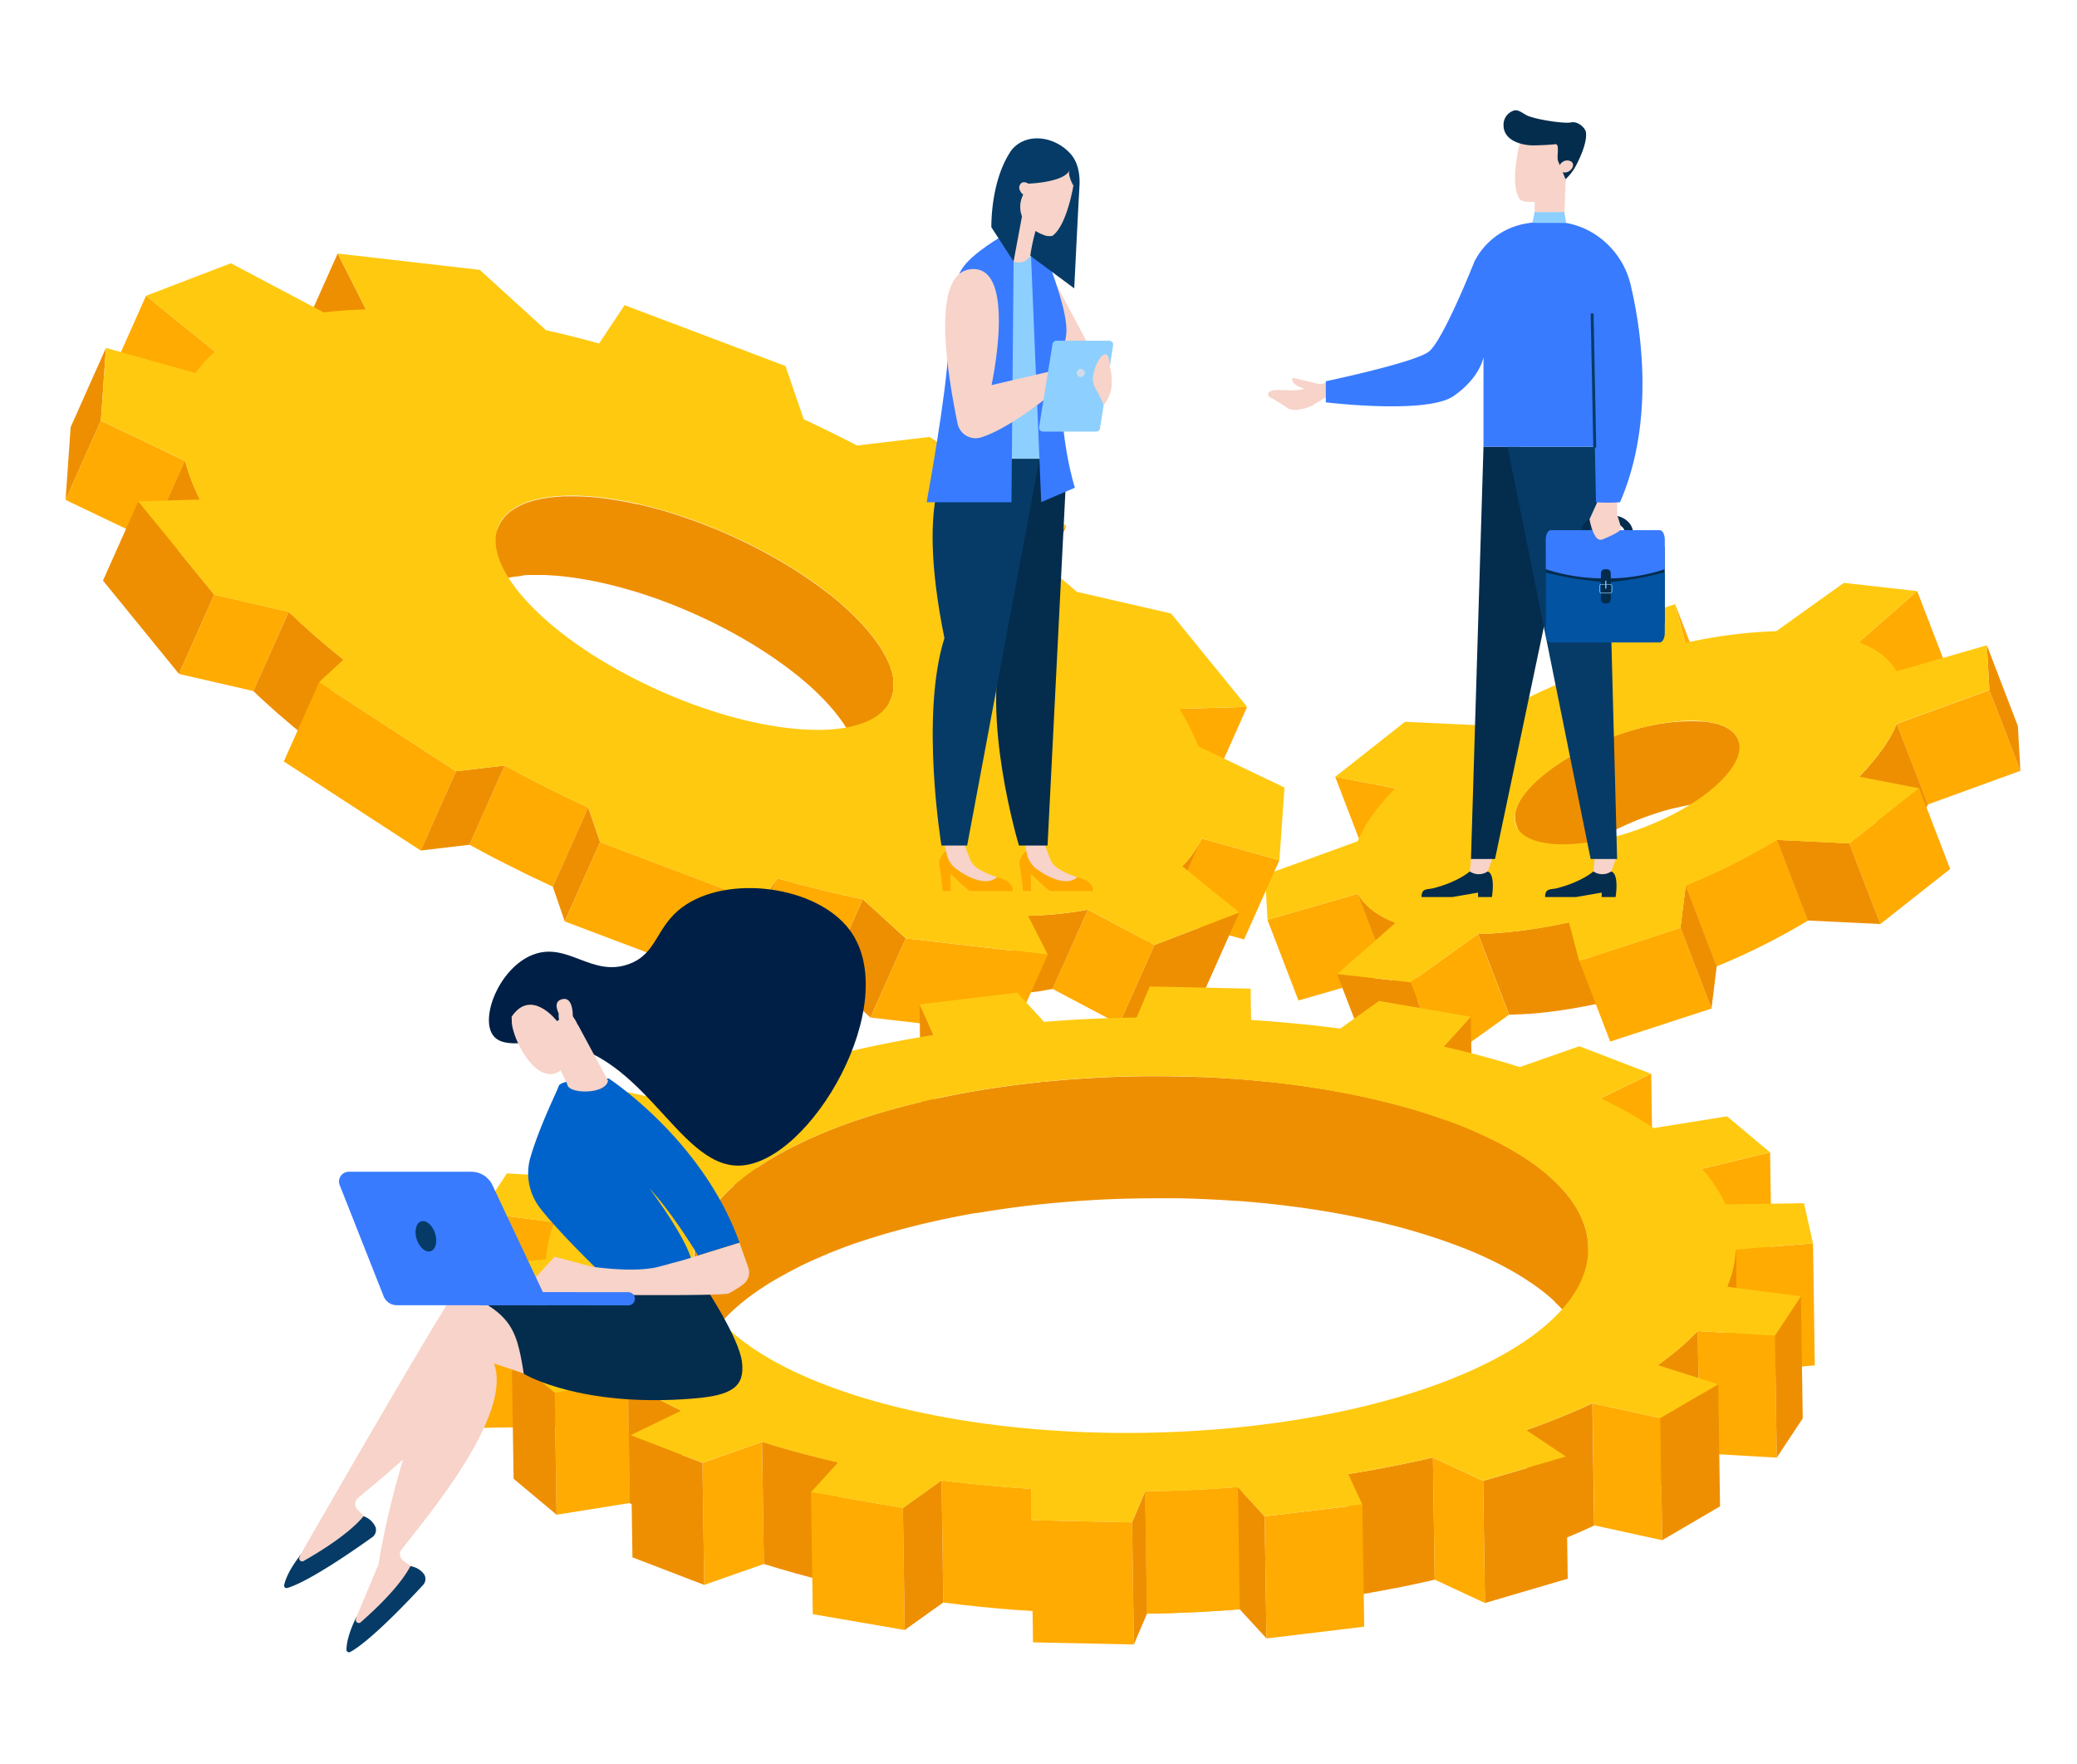 <svg id="Capa_1" data-name="Capa 1" xmlns="http://www.w3.org/2000/svg" xmlns:xlink="http://www.w3.org/1999/xlink" viewBox="0 0 697 592"><defs><style>.cls-1{fill:#ee8f01;}.cls-2{fill:#ffab01;}.cls-3{isolation:isolate;}.cls-4{clip-path:url(#clip-path);}.cls-5{clip-path:url(#clip-path-2);}.cls-6{fill:#ffc910;}.cls-7{clip-path:url(#clip-path-3);}.cls-8{clip-path:url(#clip-path-4);}.cls-9{fill:#c3cbd0;}.cls-10{clip-path:url(#clip-path-5);}.cls-11{clip-path:url(#clip-path-6);}.cls-12{clip-path:url(#clip-path-7);}.cls-13{clip-path:url(#clip-path-8);}.cls-14{fill:#f7d3c9;}.cls-15{fill:#053b66;}.cls-16{fill:#042c4d;}.cls-17{fill:#001f46;}.cls-18{fill:#0063cb;}.cls-19{fill:#387bff;}.cls-20{fill:#8dcfff;}.cls-21{fill:#ffa900;}.cls-22{fill:#d1dbea;}.cls-23{fill:#0253a2;}</style><clipPath id="clip-path"><path class="cls-1" d="M468.29,309.66l10.42,27.09c-5.95-2.27-10.3-5.55-12.69-9.78L455.61,299.9C458,304.12,462.35,307.4,468.29,309.66Z"/></clipPath><clipPath id="clip-path-2"><path class="cls-2" d="M596.26,281.8l10.4,27.07A222.23,222.23,0,0,1,576.1,324.2l-10.41-27.07A224.07,224.07,0,0,0,596.26,281.8Z"/></clipPath><clipPath id="clip-path-3"><path class="cls-1" d="M403.26,281.35l-11.85,26.59a31.38,31.38,0,0,1-6.5,9.32l11.85-26.59A31.38,31.38,0,0,0,403.26,281.35Z"/></clipPath><clipPath id="clip-path-4"><path class="cls-1" d="M67.07,167.62,55.22,194.21a67.64,67.64,0,0,1-5-13l11.85-26.59A66.75,66.75,0,0,0,67.07,167.62Z"/></clipPath><clipPath id="clip-path-5"><path class="cls-1" d="M582.49,419.29l.6,41a35.73,35.73,0,0,1-2.85,12.44l-.6-41A35.79,35.79,0,0,0,582.49,419.29Z"/></clipPath><clipPath id="clip-path-6"><path class="cls-1" d="M194.57,449.7l.61,41a50.45,50.45,0,0,1-7.93-11.95l-.61-41A49.86,49.86,0,0,0,194.57,449.7Z"/></clipPath><clipPath id="clip-path-7"><path class="cls-1" d="M228.59,473.35l.61,41a143.41,143.41,0,0,1-17.8-10l-.62-41A144.32,144.32,0,0,0,228.59,473.35Z"/></clipPath><clipPath id="clip-path-8"><path class="cls-2" d="M416.84,498.87l.61,41q-8,.66-16.12,1.07c-5.51.27-11,.42-16.41.51l-.6-41q8.13-.12,16.4-.49C406.16,499.67,411.52,499.3,416.84,498.87Z"/></clipPath></defs><g class="cls-3"><polygon class="cls-2" points="562.16 202.74 572.56 229.81 575.92 242.76 565.52 215.68 562.16 202.74"/><polygon class="cls-2" points="468.19 264.52 478.6 291.61 458.47 287.74 448.06 260.65 468.19 264.52"/><polygon class="cls-2" points="643.37 198.34 653.78 225.41 634.22 242.54 623.81 215.47 643.37 198.34"/><path class="cls-1" d="M586,269.79a16.8,16.8,0,0,1,2.73.9l0,0c.41.17.79.36,1.16.55h0a10.14,10.14,0,0,1,1,.63l.11.08a8.7,8.7,0,0,1,.74.59l.16.14a7.77,7.77,0,0,1,.69.72l.09.13a6.08,6.08,0,0,1,.47.66l.14.23c.15.28.29.56.41.85L583.3,248.23a7.42,7.42,0,0,0-.41-.85c0-.09-.1-.16-.15-.24a5.58,5.58,0,0,0-.44-.64l-.12-.16a8.74,8.74,0,0,0-.67-.7l-.21-.18a7.79,7.79,0,0,0-.63-.51l-.22-.16c-.29-.2-.59-.39-.91-.57l-.23-.12c-.27-.14-.55-.28-.84-.4l-.32-.14a11.53,11.53,0,0,0-1.13-.43l-.25-.08-1-.28-.24-.07-.23,0c-.5-.12-1-.23-1.55-.32l-.4-.07-1.53-.2-.28,0-.46,0-1.12-.08-.49,0c-1.1,0-2.25-.06-3.44,0h-.28l-1.44.07-.27,0-.26,0-1.39.12-.35,0-1.86.22h-.15l-1.83.27-.28,0c-1.41.24-2.86.51-4.34.84l-.16,0q-2.58.58-5.27,1.36l-.07,0c-1,.29-2,.59-3,.92s-2.14.72-3.2,1.11l-.11,0c-1.84.67-3.65,1.39-5.4,2.15l-.11,0a86.06,86.06,0,0,0-14.51,8,3.62,3.62,0,0,1-.32.22q-1.05.75-2,1.5l-.18.13-.53.42c-.43.33-.84.67-1.24,1s-.49.41-.73.62l-.56.49-.22.2-.3.28-.77.73-.38.38c-.34.34-.67.68-1,1l-.07.07,0,0c-.35.38-.69.76-1,1.14a2.65,2.65,0,0,0-.21.26c-.22.26-.43.53-.63.79l-.1.13c-.13.17-.24.34-.36.5l-.27.38q-.25.38-.48.75l-.16.27c-.09.15-.19.29-.27.44s-.1.21-.16.31l-.15.31a10.5,10.5,0,0,0-.56,1.24c-.06.15-.13.31-.19.47s0,.07,0,.11a10.3,10.3,0,0,0-.42,1.63c0,.06,0,.11,0,.17a5.94,5.94,0,0,0-.08.71s0,.08,0,.12,0,.1,0,.14c0,.24,0,.47,0,.7a6.94,6.94,0,0,0,.44,2.06L519.18,304a6.45,6.45,0,0,1-.43-2.05,5.47,5.47,0,0,1,0-.81c0-.07,0-.13,0-.19,0-.22,0-.45.08-.68,0-.05,0-.11,0-.17,0-.25.1-.52.17-.78,0,0,0-.05,0-.07.07-.26.15-.53.25-.8a10.53,10.53,0,0,1,.44-1.13c0-.1.1-.2.15-.3s.24-.5.37-.75.2-.36.31-.54.26-.44.4-.66a3.28,3.28,0,0,0,.2-.31c.21-.31.44-.63.67-.95a1.71,1.71,0,0,0,.11-.14,27,27,0,0,1,1.82-2.19l.48-.52.65-.67.39-.38.91-.86.3-.27,1-.9.25-.21c.44-.37.89-.74,1.36-1.11l.61-.47c.72-.56,1.47-1.1,2.24-1.65l0,0c.73-.5,1.49-1,2.26-1.51l.32-.21c.6-.38,1.21-.75,1.82-1.12l.76-.44c.46-.27.93-.54,1.41-.8l.68-.39,1.91-1,.94-.47,1.33-.65.91-.44,2-.89,1.07-.46,1.33-.56,1-.41c.7-.28,1.41-.55,2.12-.81l1-.37,1.61-.56,1-.34c1-.31,1.88-.6,2.82-.87l.33-.1c.94-.27,1.86-.52,2.78-.76l.18,0,2-.48.52-.12,1.86-.39,1.16-.22.73-.13,1-.17,1.69-.24c.64-.09,1.26-.16,1.88-.22l.36,0,1.57-.13h.19l1.53-.09h.4l1.69,0h.08L580,269h.27c.58,0,1.15.07,1.7.13s1.31.15,1.93.26l.21,0C584.75,269.51,585.37,269.64,586,269.79Z"/><polygon class="cls-2" points="455.61 299.9 466.02 326.97 435.74 335.7 425.33 308.62 455.61 299.9"/><polygon class="cls-2" points="667.59 231.56 678 258.64 646.92 269.94 636.5 242.86 667.59 231.56"/><polygon class="cls-1" points="666.75 216.52 677.16 243.6 678 258.64 667.59 231.56 666.75 216.52"/><path class="cls-1" d="M468.29,309.66l10.42,27.09c-5.95-2.27-10.3-5.55-12.69-9.78L455.61,299.9C458,304.12,462.35,307.4,468.29,309.66Z"/><g class="cls-4"><g class="cls-3"><path class="cls-1" d="M468.29,309.66l10.42,27.09c-5.95-2.27-10.3-5.55-12.69-9.78L455.61,299.9c2.38,4.22,6.74,7.5,12.68,9.76"/></g></g><path class="cls-1" d="M636.5,242.86c-.28.7-.6,1.4-.94,2.1-.13.27-.28.53-.42.8-.24.46-.47.92-.73,1.38l-.13.23c-.36.63-.74,1.26-1.15,1.89l-.15.24c-.43.68-.89,1.35-1.37,2l-.23.31c-.43.6-.88,1.2-1.35,1.81l-.24.32c-.5.63-1,1.26-1.55,1.89l-.6.7c-.34.4-.69.79-1,1.19l-.68.76c-.65.71-1.32,1.41-2,2.11l10.41,27.08c.69-.71,1.35-1.41,2-2.11s1.27-1.41,1.88-2.11l.41-.48c.56-.66,1.1-1.33,1.62-2l.16-.21c.27-.34.52-.68.77-1s.49-.63.72-.95l.11-.16c.5-.69,1-1.38,1.4-2.07l.18-.28c.47-.74.92-1.49,1.34-2.23a38.34,38.34,0,0,0,2-4.14Z"/><polygon class="cls-2" points="495.98 313.4 506.38 340.48 483.76 356.69 473.35 329.61 495.98 313.4"/><polygon class="cls-1" points="473.35 329.61 483.76 356.69 459.1 353.89 448.69 326.82 473.35 329.61"/><path class="cls-1" d="M526.56,309.47c-1.56.34-3.1.65-4.63.95l-.85.15c-1.26.24-2.51.47-3.75.67l-1.8.3-3,.45-1.62.22c-1,.13-2,.24-2.95.35s-2.19.23-3.28.33l-2,.17c-1.05.08-2.09.15-3.11.2h-.06c-1.18.06-2.35.11-3.49.13l10.41,27.08c1.11,0,2.24-.07,3.39-.13l.5,0,1.94-.12.62,0,2.7-.23c.75-.07,1.5-.14,2.27-.23,1.13-.12,2.26-.25,3.41-.4l.52-.07,1.27-.18,3-.45,1.55-.25c1.24-.21,2.48-.43,3.74-.67l.78-.14.29-.06c1.5-.29,3-.6,4.55-.93Z"/><path class="cls-2" d="M596.26,281.8l10.4,27.07A222.23,222.23,0,0,1,576.1,324.2l-10.41-27.07A224.07,224.07,0,0,0,596.26,281.8Z"/><g class="cls-5"><g class="cls-3"><path class="cls-2" d="M596.26,281.8l10.4,27.07A222.23,222.23,0,0,1,576.1,324.2l-10.41-27.07a224.07,224.07,0,0,0,30.57-15.33"/></g></g><polygon class="cls-2" points="644.02 264.49 654.43 291.57 631.01 310.05 620.6 282.96 644.02 264.49"/><polygon class="cls-1" points="620.6 282.96 631.01 310.05 606.66 308.87 596.26 281.8 620.6 282.96"/><polygon class="cls-2" points="563.92 311.33 574.34 338.41 540.35 349.48 529.94 322.4 563.92 311.33"/><polygon class="cls-1" points="565.69 297.13 576.1 324.2 574.34 338.41 563.92 311.33 565.69 297.13"/><path class="cls-6" d="M643.37,198.34l-19.56,17.13c5.94,2.26,10.27,5.56,12.65,9.78l30.29-8.73.84,15-31.09,11.3c-2.34,5.73-6.69,11.74-12.6,17.77L644,264.49,620.6,283l-24.34-1.16a224.07,224.07,0,0,1-30.57,15.33l-1.77,14.2-34,11.07-3.38-12.93A163.47,163.47,0,0,1,496,313.4l-22.63,16.21-24.66-2.79,19.6-17.16c-5.94-2.26-10.3-5.54-12.68-9.76l-30.28,8.72-.82-15.05,31.06-11.28c2.35-5.73,6.72-11.75,12.62-17.77l-20.13-3.87,23.43-18.47,24.35,1.15A226.36,226.36,0,0,1,526.41,228l1.75-14.19,34-11.09,3.36,13a164.17,164.17,0,0,1,30.58-3.94l22.65-16.21Zm-59.65,51.94c-.52-9.21-17.8-11.18-38.6-4.4-10.42,3.4-19.75,8.34-26.4,13.59s-10.63,10.79-10.39,15.39c.52,9.23,17.84,11.18,38.64,4.4,10.41-3.39,19.74-8.33,26.38-13.58s10.63-10.78,10.37-15.4"/></g><g class="cls-3"><polygon class="cls-1" points="357.83 176.49 345.98 203.08 334.99 213.3 346.83 186.72 357.83 176.49"/><polygon class="cls-1" points="122.84 103.86 111 130.44 101.45 111.66 113.31 85.07 122.84 103.86"/><polygon class="cls-2" points="418.5 237.18 406.66 263.77 383.93 264.43 395.77 237.84 418.5 237.18"/><polygon class="cls-2" points="72.17 117.99 60.32 144.58 37.15 125.83 49 99.25 72.17 117.99"/><polygon class="cls-2" points="429.34 288.64 417.49 315.23 391.41 307.94 403.26 281.35 429.34 288.64"/><path class="cls-1" d="M299.53,232.84c0-.11.05-.22.07-.33.06-.29.11-.58.15-.88l0-.2c0-.36.07-.74.08-1.11,0-.1,0-.19,0-.29,0-.29,0-.58,0-.88,0-.12,0-.25,0-.37q0-.45-.09-.9a3.11,3.11,0,0,1,0-.32c-.06-.4-.14-.81-.23-1.23a1.6,1.6,0,0,0-.05-.21c-.08-.35-.17-.7-.27-1.06,0-.14-.09-.27-.13-.41-.09-.31-.2-.62-.31-.93,0-.14-.09-.28-.15-.42-.15-.4-.31-.8-.48-1.21L298,222c-.19-.45-.41-.9-.64-1.36-.07-.14-.14-.28-.22-.42-.17-.33-.35-.67-.54-1l-.26-.46-.18-.32c-.12-.21-.26-.42-.39-.63s-.24-.4-.37-.6-.45-.68-.69-1l-.34-.5c-.71-1-1.49-2.06-2.34-3.12l-.11-.12q-.92-1.12-1.92-2.25c-.22-.24-.45-.48-.67-.73-.46-.5-.94-1-1.42-1.51l-.35-.37c-.16-.16-.34-.32-.5-.49l-1.34-1.31-.9-.86c-.48-.44-1-.89-1.47-1.33-.22-.2-.42-.4-.64-.59l-.27-.22c-.55-.49-1.12-1-1.69-1.45l-.78-.65c-.83-.68-1.68-1.36-2.55-2l-.09-.07-.52-.4c-.72-.54-1.45-1.09-2.19-1.63l-1-.7c-.66-.47-1.33-1-2-1.42-.16-.1-.3-.21-.46-.32l-.45-.3c-.88-.6-1.78-1.19-2.68-1.78l-.76-.49c-1.09-.7-2.2-1.39-3.32-2.07l-.29-.17c-.17-.11-.35-.21-.53-.31-1.37-.82-2.77-1.63-4.18-2.42l-.39-.21c-1.53-.86-3.09-1.68-4.67-2.5l-.39-.2-.32-.16c-1.42-.73-2.85-1.43-4.3-2.12l-.61-.29c-1.29-.61-2.59-1.21-3.9-1.79l-.85-.37c-1.42-.63-2.86-1.23-4.3-1.82l-1-.39c-1.26-.5-2.54-1-3.81-1.47l-.78-.3c-1.44-.52-2.88-1-4.31-1.51l-1.15-.38c-1.34-.45-2.68-.87-4-1.28l-.45-.14c-1.45-.43-2.89-.83-4.32-1.21l-1.18-.31c-1.43-.37-2.86-.72-4.28-1l-.13,0-2.84-.6-.53-.1c-.8-.16-1.59-.3-2.38-.44l-.87-.15-2.08-.33-.87-.13-.68-.1-2-.25c-1.09-.13-2.16-.23-3.21-.31l-.94-.07c-.51,0-1-.08-1.52-.1l-.5,0-1.73-.06-1.41,0c-.58,0-1.13,0-1.69,0h-.94l-.39,0-1.46.08-1.36.1-1.32.14-.94.1c-.13,0-.24.05-.36.06l-1.35.23c-.39.07-.78.13-1.15.21s-.83.19-1.24.29l-.84.19-.35.1-.33.1c-.63.19-1.24.38-1.83.6l-.23.09c-.55.21-1.08.43-1.6.67l-.18.08h0c-.51.24-1,.51-1.47.78l-.37.23a13.91,13.91,0,0,0-1.17.77l-.2.14c-.37.28-.73.56-1.06.86l-.15.15-.23.23c-.3.29-.58.59-.84.89l-.27.34a9.55,9.55,0,0,0-.66.91c-.07.11-.15.22-.21.33a9.53,9.53,0,0,0-.69,1.3l-11.86,26.58a10.52,10.52,0,0,1,.69-1.28c.08-.13.16-.26.25-.38q.28-.44.6-.84l.34-.41c.22-.26.47-.52.72-.77l.35-.34a13.68,13.68,0,0,1,1.15-1l.27-.19c.35-.25.73-.5,1.12-.74l.37-.22c.48-.28,1-.55,1.52-.81l.09,0c.53-.26,1.1-.49,1.69-.71l.21-.08c.59-.22,1.21-.42,1.85-.61l.28-.08c.41-.12.84-.21,1.26-.32s.79-.19,1.2-.27.76-.15,1.14-.21l1.36-.23,1.28-.16,1.35-.14L176,193l1.38-.08c.49,0,1,0,1.49,0l1.56,0,1.44,0c.58,0,1.15,0,1.74.06l1.82.11,1.21.08c1,.09,2.05.18,3.12.31.87.1,1.76.22,2.64.34l1,.15q.94.14,1.89.3c.35.06.7.11,1.05.18.66.11,1.32.24,2,.36l1,.19c.92.18,1.85.38,2.78.59,1.5.33,3,.7,4.5,1.09l.91.24c1.51.4,3,.82,4.54,1.27l.05,0c1.5.44,3,.92,4.49,1.42l.9.3c1.49.5,3,1,4.48,1.58l.54.2c1.37.51,2.73,1,4.09,1.58l.83.33c1.46.6,2.92,1.21,4.37,1.85l.8.35c1.3.58,2.6,1.17,3.89,1.78l.67.31q2.13,1,4.2,2.08l.88.45q2.33,1.2,4.59,2.44l.36.21c1.45.81,2.87,1.63,4.28,2.47l.7.42c1.14.69,2.26,1.38,3.36,2.09l.8.52c.86.55,1.71,1.12,2.54,1.68l1.11.76c.62.43,1.22.85,1.82,1.29.37.25.73.51,1.09.78.71.51,1.4,1,2.08,1.55l.7.53c.87.67,1.72,1.35,2.55,2l.78.66c.56.47,1.13,1,1.68,1.43l.93.83c.49.44,1,.88,1.45,1.32l.9.85,1.36,1.34.82.83c.49.5,1,1,1.43,1.52.23.25.46.49.68.74.66.74,1.3,1.49,1.91,2.23q.68.84,1.29,1.65c.12.15.22.3.34.46.27.37.55.74.81,1.11l.41.61c.21.32.43.63.63.95l.36.58c.21.34.41.67.6,1l.22.39c.21.38.41.75.6,1.12l.17.31a29.69,29.69,0,0,1,1.21,2.78l.12.32c.12.35.23.69.34,1l.1.34c.11.39.22.78.3,1.17l0,.11c.1.43.17.85.23,1.26a2.89,2.89,0,0,0,0,.29c0,.31.07.62.09.92,0,.12,0,.24,0,.36,0,.3,0,.6,0,.89,0,.09,0,.19,0,.29,0,.37,0,.74-.08,1.11l0,.22c0,.29-.09.57-.15.85a3.59,3.59,0,0,1-.08.35c-.06.25-.12.49-.2.73s-.06.21-.1.32a9,9,0,0,1-.38,1l11.85-26.59c.15-.32.27-.65.39-1l.09-.3C299.4,233.35,299.46,233.1,299.53,232.84Z"/><path class="cls-1" d="M403.26,281.35l-11.85,26.59a31.38,31.38,0,0,1-6.5,9.32l11.85-26.59A31.38,31.38,0,0,0,403.26,281.35Z"/><g class="cls-7"><g class="cls-3"><path class="cls-1" d="M403.26,281.35l-11.85,26.59a31.38,31.38,0,0,1-6.5,9.32l11.85-26.59a31.38,31.38,0,0,0,6.5-9.32"/></g></g><polygon class="cls-1" points="33.85 141.15 22 167.74 23.7 143.35 35.55 116.76 33.85 141.15"/><polygon class="cls-2" points="62.05 154.63 50.2 181.22 22 167.74 33.85 141.15 62.05 154.63"/><path class="cls-1" d="M67.07,167.62,55.22,194.21a67.64,67.64,0,0,1-5-13l11.85-26.59A66.75,66.75,0,0,0,67.07,167.62Z"/><g class="cls-8"><g class="cls-3"><path class="cls-1" d="M67.07,167.62,55.22,194.21a67.64,67.64,0,0,1-5-13l11.85-26.59a66.75,66.75,0,0,0,5,13"/></g></g><polygon class="cls-1" points="415.92 306.16 404.07 332.75 375.55 343.65 387.4 317.06 415.92 306.16"/><polygon class="cls-2" points="387.4 317.06 375.55 343.65 353.24 331.83 365.08 305.24 387.4 317.06"/><path class="cls-1" d="M350.68,332.27c.86-.14,1.71-.28,2.56-.44l11.84-26.59c-.85.16-1.72.31-2.6.45l-.72.11c-.68.11-1.35.21-2,.3l-.67.09c-.87.12-1.75.22-2.64.32l-.49.06c-1.06.11-2.14.22-3.23.31l-.29,0c-1,.08-1.95.15-2.94.2l-.79,0-2.84.13-.84,0L333.14,333.9l.43,0,.57,0,2.51-.11,1.14-.07,2.33-.16.85-.07c1-.08,2-.18,3-.28l.92-.11,2.12-.25.57-.07.49-.07,1.67-.25Z"/><polygon class="cls-1" points="71.92 199.55 60.07 226.13 34.56 194.81 46.41 168.22 71.92 199.55"/><polygon class="cls-2" points="96.85 205.28 85 231.87 60.07 226.13 71.92 199.55 96.85 205.28"/><path class="cls-1" d="M98.29,243.72c1.67,1.4,3.38,2.8,5.12,4.18l11.85-26.59q-2.61-2.07-5.11-4.16l-1.6-1.36c-1.1-.94-2.2-1.87-3.28-2.81l-3-2.7-1.22-1.1q-2.13-2-4.17-3.9L85,231.86q2,1.94,4.11,3.85c.51.47,1,.93,1.55,1.39.77.7,1.54,1.4,2.32,2.09l.42.36q1.68,1.45,3.41,2.91C97.3,242.88,97.78,243.3,98.29,243.72Z"/><path class="cls-2" d="M282.72,300.27l-1.43-.33-5.11-1.2-2.1-.52c-1.55-.38-3.11-.78-4.67-1.19l-2-.53q-3.26-.87-6.53-1.8L249,321.28q3.28.95,6.55,1.81l1.95.52,4.7,1.2,2.12.52c1.65.4,3.29.78,4.93,1.16l1.64.38.26.05q3.27.74,6.52,1.39l11.85-26.59Q286.15,301,282.72,300.27Z"/><polygon class="cls-1" points="303.97 314.86 292.12 341.44 277.7 328.31 289.55 301.72 303.97 314.86"/><polygon class="cls-2" points="351.6 320.34 339.74 346.93 292.12 341.44 303.97 314.86 351.6 320.34"/><path class="cls-2" d="M177.52,293.74c2.65,1.28,5.32,2.55,8,3.79l11.85-26.59c-2.7-1.24-5.38-2.52-8.05-3.81l-2.44-1.2c-1.9-.94-3.79-1.88-5.67-2.84l-3.51-1.8-2.2-1.15q-3.08-1.62-6.12-3.28l-11.84,26.59c2.08,1.14,4.18,2.26,6.28,3.37l1.61.84,2.7,1.41,1.49.74c1.72.88,3.46,1.74,5.2,2.6Z"/><polygon class="cls-1" points="260.88 294.7 249.03 321.29 243.52 329.58 255.37 303 260.88 294.7"/><polygon class="cls-2" points="153.02 258.79 141.17 285.38 95.24 255.5 107.09 228.92 153.02 258.79"/><polygon class="cls-1" points="169.38 256.86 157.54 283.45 141.17 285.38 153.02 258.79 169.38 256.86"/><path class="cls-6" d="M418.5,237.18l-22.73.66a87.9,87.9,0,0,1,6.42,12.61l28.86,13.8-1.71,24.39-26.08-7.29a31.38,31.38,0,0,1-6.5,9.32l19.16,15.49-28.52,10.9-22.32-11.82A131.94,131.94,0,0,1,345,307.31l6.61,13L304,314.86l-14.42-13.14q-14.21-2.88-28.67-7l-5.51,8.3-54-20.41-4-11.65c-9.55-4.4-18.92-9.11-28-14.08L153,258.79l-45.93-29.87,8.17-7.61q-9.9-7.87-18.41-16l-24.93-5.73L46.41,168.22l20.66-.6a66.75,66.75,0,0,1-5-13l-28.2-13.48,1.7-24.39,30.11,8.41A33,33,0,0,1,72.17,118L49,99.25,77.47,88.33l31.18,16.49c4.45-.52,9.17-.87,14.2-1L113.3,85.07,161,90.55l22.24,20.25c5.92,1.32,11.84,2.81,17.81,4.45l8.54-12.86,54,20.42,6.12,17.87c6.05,2.81,12,5.76,17.91,8.8l24.32-2.87,45.93,29.88-11,10.22q7.62,5.85,14.48,11.86L393,205.85Zm-153.85,7.13c32.48,3.74,44.71-10.55,27.29-31.92s-57.88-41.75-90.37-45.49-44.74,10.56-27.32,31.93,57.87,41.74,90.4,45.48"/><polygon class="cls-1" points="201.37 282.59 189.52 309.18 185.52 297.53 197.37 270.94 201.37 282.59"/><polygon class="cls-2" points="255.37 303 243.52 329.58 189.52 309.18 201.37 282.59 255.37 303"/></g><g class="cls-3"><polygon class="cls-9" points="350.31 342.83 350.92 383.79 349.5 383.96 348.9 343 350.31 342.83"/><polygon class="cls-2" points="419.7 331.77 420.3 372.74 420.24 383.23 419.64 342.26 419.7 331.77"/><polygon class="cls-1" points="313.3 347.25 313.91 388.22 309.18 377.98 308.57 337.01 313.3 347.25"/><polygon class="cls-1" points="493.59 341.21 494.19 382.18 485.13 392.16 484.52 351.18 493.59 341.21"/><polygon class="cls-1" points="253.54 361.99 254.15 402.96 240.88 394.09 240.27 353.12 253.54 361.99"/><polygon class="cls-2" points="554.11 360.28 554.72 401.25 537.78 409.49 537.17 368.52 554.11 360.28"/><polygon class="cls-2" points="209.38 383.82 209.99 424.79 189.76 418.35 189.15 377.39 209.38 383.82"/><polygon class="cls-2" points="594.01 386.66 594.62 427.63 571.78 433.14 571.17 392.18 594.01 386.66"/><polygon class="cls-2" points="186.1 410.13 186.71 451.1 162 447.89 161.39 406.92 186.1 410.13"/><path class="cls-1" d="M522.59,437.65c.06.06.12.11.17.17.43.41.84.83,1.24,1.25l.21.23c.38.4.74.8,1.1,1.2l.25.29c.33.38.66.77,1,1.16l.26.33q.45.57.87,1.14l.26.37c.27.37.53.74.77,1.12.09.13.18.26.26.4.24.36.46.73.68,1.1.09.14.17.28.25.43.21.36.41.73.6,1.1.08.15.16.29.23.44.18.37.35.74.52,1.11.07.15.14.3.2.45.16.37.31.75.46,1.13.05.14.11.29.17.43.14.4.27.81.39,1.21,0,.13.09.25.13.38.15.52.29,1.06.41,1.59a23.85,23.85,0,0,1,.6,5.06q-.29-20.48-.6-41a24.51,24.51,0,0,0-.6-5.06c-.12-.53-.26-1.06-.41-1.59-.05-.15-.11-.31-.16-.47-.11-.36-.23-.73-.36-1.1l-.22-.57c-.13-.33-.26-.66-.4-1s-.18-.42-.28-.62-.28-.62-.43-.92l-.34-.65c-.15-.29-.3-.58-.47-.87s-.26-.44-.39-.67l-.51-.83-.45-.68c-.18-.27-.36-.54-.55-.8l-.49-.69-.6-.78-.54-.68c-.21-.26-.43-.52-.65-.77s-.38-.45-.58-.67-.46-.52-.7-.77-.4-.44-.61-.65-.51-.53-.78-.79-.4-.41-.61-.61l-.9-.84-.58-.53c-.36-.33-.74-.65-1.12-1l-.43-.38a76.79,76.79,0,0,0-8.06-5.84l-.36-.23c-.91-.57-1.84-1.13-2.8-1.69l-.57-.33c-.81-.46-1.63-.92-2.48-1.37l-.64-.35c-.95-.5-1.92-1-2.92-1.49l-.36-.19-.55-.26-1.91-.9-.84-.39c-.94-.43-1.89-.85-2.85-1.27l-.27-.11c-.9-.38-1.81-.76-2.73-1.13l-.79-.32c-.74-.3-1.48-.59-2.24-.87l-.67-.27-.37-.13-1.86-.68c-.61-.22-1.21-.44-1.83-.65l-2.06-.71-1.46-.48-1.6-.52-1.59-.5-1.45-.44-1.05-.32-.72-.2-1.37-.4-1.73-.48-2.6-.7-1.22-.32-2.61-.65-1.22-.3-2.12-.5-.62-.14c-.27-.07-.55-.12-.82-.18l-2.26-.5-1.21-.26-3.22-.66-.29-.06-3.91-.74h-.06l-3.42-.6-.56-.1-.92-.14-2.75-.44-1.25-.19c-2.73-.42-5.51-.8-8.31-1.14l-.93-.12-3.76-.43-.35,0-.16,0c-1.78-.19-3.57-.37-5.37-.53l-.87-.08c-1.79-.16-3.58-.31-5.39-.44l-.25,0c-1.7-.12-3.41-.23-5.14-.33l-1.16-.07q-2.58-.14-5.19-.24l-.47,0h-.49q-3.63-.13-7.31-.2H394c-2.59-.05-5.19-.06-7.81-.05H386c-5.45,0-11,.16-16.52.43-2.25.11-4.48.25-6.7.39l-2.07.15c-1.58.11-3.16.23-4.73.37l-2.09.18q-2.85.26-5.65.55l-.83.09c-2.14.23-4.25.48-6.35.75l-1.73.23-4.65.65-1.89.29q-2.53.39-5,.81l-1.08.18c-2,.34-4,.71-5.92,1.09l-1.54.31c-1.44.28-2.86.58-4.27.88l-1,.2-1,.24-3.3.76L308,370c-1.41.34-2.81.7-4.19,1.06l-.68.17c-4.78,1.26-9.39,2.61-13.78,4.06l-3,1-1.4.5-1.58.56-1.49.56-1.36.52c-.59.22-1.17.45-1.76.69l-.49.19-.36.15-2,.82-1.44.6-1.27.56-1.76.78-1,.48-1.75.83-1.25.61-1.12.55-.29.15-1.24.64-1.41.75-1,.55-1.53.85-.73.43-1.73,1-.21.12-1.91,1.18c-1.54,1-3,2-4.4,3l-.08.06-.15.11c-.66.48-1.3,1-1.93,1.46l-.12.1c-.63.49-1.24,1-1.84,1.48h0l-.14.13c-.58.49-1.15,1-1.7,1.48l-.56.52c-.42.39-.83.77-1.23,1.16l-.56.56-1.13,1.17-.51.56c-.35.38-.69.77-1,1.16l-.31.35-.17.22c-.5.61-1,1.22-1.43,1.84l-.12.15c-.48.67-.94,1.34-1.37,2-.1.18-.21.35-.31.52-.31.51-.61,1-.89,1.53l-.33.63c-.29.55-.55,1.1-.8,1.66l-.16.33c-.23.54-.43,1.08-.63,1.62l-.15.44q-.19.57-.36,1.14c-.05.16-.1.32-.14.48-.14.51-.26,1-.37,1.52,0,.11,0,.21,0,.32q-.12.61-.21,1.23c0,.2-.05.4-.07.6s-.08.68-.1,1c0,.19,0,.38,0,.58,0,.51,0,1,0,1.55l.62,41c0-.55,0-1.1,0-1.64,0-.11,0-.21,0-.31,0-.48.08-.95.14-1.41l0-.24a23.84,23.84,0,0,1,.68-3.32,1.8,1.8,0,0,1,0-.19c.14-.47.29-.95.45-1.42l.1-.3c.18-.5.38-1,.59-1.51l0-.08c0-.1.09-.19.14-.29.26-.61.56-1.22.87-1.83.09-.17.18-.34.28-.51.3-.55.62-1.11.95-1.66l.27-.43q.65-1,1.38-2a1.13,1.13,0,0,0,.1-.13c.46-.62.94-1.24,1.45-1.85l.49-.59c.32-.37.65-.75,1-1.12l.54-.6,1.13-1.17.52-.52c.44-.43.9-.86,1.36-1.28l.41-.39c.58-.52,1.17-1,1.79-1.55l.11-.1a83.1,83.1,0,0,1,8.53-6.2h0c1.51-1,3.08-1.91,4.71-2.83.32-.19.65-.37,1-.55l1.41-.78,1.86-1,.64-.33,1.92-1,.86-.42,1.7-.8,1.23-.57,1.44-.64,1.67-.72,1.06-.45,2.34-1,.54-.22,2.06-.8,1-.4,1.68-.63,1.79-.64,1.1-.4,3.07-1c1.3-.43,2.63-.85,4-1.26q2.34-.74,4.75-1.42l.82-.23c1.34-.37,2.69-.74,4.06-1.1.46-.13.93-.24,1.4-.36l3.64-.92,1.56-.37,3.57-.82,1.61-.35q2.37-.51,4.8-1l1.12-.22c2-.4,4-.77,6.12-1.13L328,407c1.82-.31,3.67-.6,5.53-.89l1.56-.23c1.69-.25,3.4-.49,5.12-.72l1.31-.17c2.19-.28,4.39-.55,6.61-.79h0c2.14-.23,4.31-.44,6.48-.64l1.68-.14c1.72-.15,3.45-.28,5.19-.41l1.75-.12c2.25-.15,4.52-.29,6.8-.4q4.08-.2,8.12-.3h.66c2.49-.07,5-.1,7.43-.12h.94c2.43,0,4.84,0,7.25,0h.74q3.87.07,7.7.22,2.89.12,5.76.27l1,.06c1.67.1,3.34.2,5,.32l.69,0,5,.41,1.08.1c1.74.16,3.47.33,5.19.52l.82.09c1.14.12,2.27.25,3.4.39l1.18.14,3.36.44,1.77.24,2.76.4,2.15.33,1.63.26,2.43.4.48.09c2.83.49,5.6,1,8.33,1.57l1.43.29,1.48.32,3,.66.05,0,3.06.71.85.21,2.29.58,2.27.58,1.93.52,1.3.37,2.15.62.85.25,2.37.72,1,.31,2.34.76.79.26c2.13.71,4.22,1.45,6.25,2.22l.08,0,3,1.15.66.26,2.65,1.1.4.17c1,.42,1.93.85,2.87,1.28l.6.28c.83.38,1.64.76,2.44,1.16l.34.16q1.69.83,3.3,1.68l.2.11q1.49.79,2.91,1.62l.39.22c1,.56,1.91,1.13,2.83,1.71l.41.26c.93.59,1.84,1.19,2.72,1.79a69.18,69.18,0,0,1,7,5.47l.08.08C521.66,436.76,522.13,437.21,522.59,437.65Z"/><polygon class="cls-2" points="608.41 417.17 609.01 458.14 583.09 460.27 582.49 419.29 608.41 417.17"/><path class="cls-1" d="M582.49,419.29l.6,41a35.73,35.73,0,0,1-2.85,12.44l-.6-41A35.79,35.79,0,0,0,582.49,419.29Z"/><g class="cls-10"><g class="cls-3"><path class="cls-1" d="M582.49,419.29l.6,41a35.73,35.73,0,0,1-2.85,12.44l-.6-41a35.79,35.79,0,0,0,2.85-12.46"/></g></g><polygon class="cls-1" points="160.37 438.15 160.97 479.12 157.93 465.66 157.32 424.7 160.37 438.15"/><rect class="cls-2" x="160.67" y="437.95" width="26.28" height="40.97" transform="translate(-6.76 2.62) rotate(-0.85)"/><path class="cls-1" d="M194.57,449.7l.61,41a50.45,50.45,0,0,1-7.93-11.95l-.61-41A49.86,49.86,0,0,0,194.57,449.7Z"/><g class="cls-11"><g class="cls-3"><path class="cls-1" d="M194.57,449.7l.61,41a50.45,50.45,0,0,1-7.93-11.95l-.61-41a49.86,49.86,0,0,0,7.93,11.95"/></g></g><polygon class="cls-2" points="595.64 448.15 596.24 489.1 570.33 487.6 569.72 446.62 595.64 448.15"/><polygon class="cls-1" points="604.36 434.95 604.96 475.92 596.24 489.1 595.64 448.15 604.36 434.95"/><path class="cls-1" d="M570.33,487.59l-.61-41c-.47.51-1,1-1.48,1.52-.16.17-.34.33-.51.5l-1.08,1.05-.56.51-1.15,1.05-.55.48-1.28,1.1-.56.47-1.08.89-.4.31-1.3,1-.2.15c-1,.79-2.1,1.58-3.19,2.37l.6,41c1.27-.91,2.5-1.82,3.69-2.75L561,496l1.27-1,.66-.55.52-.42.32-.27,1.07-.92.75-.66,1-.86.72-.67c.34-.31.67-.63,1-.95l.58-.56C569.36,488.6,569.86,488.1,570.33,487.59Z"/><polygon class="cls-2" points="210.78 463.34 211.4 504.31 186.78 508.25 186.17 467.29 210.78 463.34"/><polygon class="cls-1" points="186.17 467.29 186.78 508.25 172.35 496.18 171.74 455.2 186.17 467.29"/><path class="cls-1" d="M228.59,473.35l.61,41a143.41,143.41,0,0,1-17.8-10l-.62-41A144.32,144.32,0,0,0,228.59,473.35Z"/><g class="cls-12"><g class="cls-3"><path class="cls-1" d="M228.59,473.35l.61,41-1.59-.75-.6-41,1.58.77"/><path class="cls-1" d="M227,472.58l.6,41a144.62,144.62,0,0,1-16.21-9.25l-.62-41A140.94,140.94,0,0,0,227,472.58"/></g></g><polygon class="cls-2" points="557.2 475.83 557.79 516.8 535.02 511.82 534.41 470.85 557.2 475.83"/><polygon class="cls-1" points="576.61 464.48 577.21 505.44 557.79 516.8 557.2 475.83 576.61 464.48"/><path class="cls-1" d="M518.39,518.8l1.76-.67.9-.35,2.2-.87.07,0,0,0,2.58-1.05.86-.35,1.78-.76,1.2-.51,1.47-.65,1.24-.56c.87-.39,1.71-.78,2.52-1.16l-.61-41q-1.29.61-2.67,1.23l-.25.12L529,473.28l-.89.38-1.79.76-1.78.74-.78.32c-3.67,1.49-7.56,3-11.6,4.38l.61,41,2.79-1,1.64-.6Z"/><polygon class="cls-2" points="255.73 483.82 256.33 524.78 236.32 531.8 235.73 490.84 255.73 483.82"/><polygon class="cls-1" points="235.73 490.84 236.32 531.8 212.24 522.55 211.63 481.58 235.73 490.84"/><path class="cls-1" d="M266.87,527.89c1.47.4,2.93.8,4.4,1.18l.76.2c1.42.37,2.84.73,4.24,1.07l1.19.29c1.47.36,2.93.7,4.37,1l-.6-41-1.2-.28-2.87-.68-1.69-.41c-1.26-.31-2.51-.62-3.78-.95l-1.73-.45-2.6-.7-1.88-.51-3.69-1.06-1.68-.5c-1.47-.44-2.94-.88-4.38-1.33l.6,41c3.37,1.07,6.84,2.09,10.31,3.05Z"/><path class="cls-1" d="M457.21,534.89l3.1-.54.61-.11,3-.55.56-.1,3.36-.65.16,0,2.95-.59,2-.42.85-.18,4.83-1.05,2.84-.65-.6-41q-2.53.58-5.22,1.17c-3.29.72-6.74,1.43-10.29,2.11l-1.13.22-1.55.29-2,.37-1.24.22-2.5.43L456,494l-3.53.59.61,41c1.22-.19,2.43-.39,3.64-.6Z"/><polygon class="cls-1" points="525.49 488.75 526.1 529.72 498.32 537.87 497.71 496.9 525.49 488.75"/><polygon class="cls-2" points="497.71 496.9 498.32 537.87 481.45 530.02 480.85 489.06 497.71 496.9"/><path class="cls-2" d="M341.82,540.23c1.65.12,3.29.24,4.91.34l-.61-41-4.25-.29-2.11-.16-2.41-.19-2.15-.18-4.18-.39-1.58-.15-3.22-.33-1.65-.18-3.67-.42-.35,0c-1.53-.19-3.06-.37-4.58-.57l.6,41c8.24,1.07,16.71,1.92,24.84,2.53Z"/><path class="cls-2" d="M416.84,498.87l.61,41q-8,.66-16.12,1.07c-5.51.27-11,.42-16.41.51l-.6-41q8.13-.12,16.4-.49C406.16,499.67,411.52,499.3,416.84,498.87Z"/><g class="cls-13"><g class="cls-3"><path class="cls-2" d="M416.84,498.87l.61,41q-8,.66-16.12,1.07c-5.51.27-11,.42-16.41.51l-.6-41q8.13-.12,16.4-.49c5.44-.27,10.8-.64,16.12-1.07"/></g></g><polygon class="cls-2" points="303 505.96 303.61 546.93 272.76 541.62 272.16 500.65 303 505.96"/><polygon class="cls-1" points="315.97 496.7 316.57 537.67 303.61 546.93 303 505.96 315.97 496.7"/><polygon class="cls-1" points="424.4 508.8 425.01 549.76 416.04 540 415.44 499.04 424.4 508.8"/><polygon class="cls-2" points="457.19 504.85 457.8 545.82 425.01 549.76 424.4 508.8 457.19 504.85"/><path class="cls-6" d="M537.17,368.52a149.87,149.87,0,0,1,17.8,10l24.61-3.94L594,386.66l-22.83,5.52a49.56,49.56,0,0,1,7.92,11.94l26.3-.4,3,13.45-25.92,2.12a35.79,35.79,0,0,1-2.85,12.46l24.72,3.2-8.72,13.2-25.92-1.53a90.5,90.5,0,0,1-13.34,11.43l20.23,6.43-19.42,11.35-22.78-5a234.94,234.94,0,0,1-22.21,9l13.29,8.89-27.78,8.15-16.86-7.84c-8.47,2-18.21,3.92-28.39,5.56l4.73,10.23L424.4,508.8l-9-9.76,1.4-.17c-5.32.43-10.68.8-16.12,1.07s-11,.41-16.4.49l-4.41,10.4-33.86-.74.07-10.49C336.42,499,326,498,316,496.7L303,506l-30.84-5.31,9.07-10c-8.17-1.86-17.12-4.23-25.5-6.87l-20,7-24.1-9.26,17-8.23a144.32,144.32,0,0,1-17.81-10l-24.61,4L171.74,455.2l22.83-5.5a49.86,49.86,0,0,1-7.93-11.95l-26.27.4-3.05-13.45,25.94-2.13a36.34,36.34,0,0,1,2.84-12.44l-24.71-3.21,8.72-13.2L196,395.25a92.85,92.85,0,0,1,13.36-11.43l-20.23-6.43L208.56,366l22.77,5c6.3-3,14-6.12,22.21-9l-13.27-8.87L268,345l16.88,7.84c8.44-2,18.21-3.93,28.39-5.57L308.57,337l32.79-3.94,8.95,9.76-1.41.17c5.32-.43,10.68-.8,16.13-1.07s11-.42,16.4-.5L385.85,331l33.85.73-.06,10.49c9.71.63,20.1,1.61,30.13,2.91l13-9.27,30.82,5.31-9.07,10c8.19,1.86,17.13,4.22,25.49,6.88l20-7,24.07,9.25Zm-4.78,45.2C525,380.9,452,357.52,369.45,361.5,339,363,311.53,368,289.32,375.29c-38.07,12.6-60.64,32.13-56,52.86,7.42,32.82,80.37,56.2,162.94,52.22,30.43-1.47,57.91-6.45,80.14-13.81,38.06-12.58,60.63-32.11,55.95-52.84"/><polygon class="cls-2" points="379.91 510.83 380.51 551.79 346.66 551.07 346.05 510.09 379.91 510.83"/><polygon class="cls-1" points="384.31 500.43 384.92 541.41 380.51 551.79 379.91 510.83 384.31 500.43"/></g><path class="cls-14" d="M100.7,521.86c.09,0,48.49-84.8,55-92.78a5.08,5.08,0,0,1,4.52-1.82l13.51,1.61,15.87,34.34-26.44-15.4c2.62,18.09-31.35,45-43,54.8a2.67,2.67,0,0,0-.21,3.89l4.65,4.87a53.46,53.46,0,0,1-26.39,15Z"/><path class="cls-15" d="M122,508.75a6.8,6.8,0,0,1,4,3.6,3,3,0,0,1-1.13,3.48c-4.89,3.51-21,14.81-28.45,17a.84.84,0,0,1-1.06-1c.39-1.73,1.62-5.18,5.6-10.23l-.36.72a1,1,0,0,0,1.43,1.37C106.93,520.91,117.06,514.76,122,508.75Z"/><path class="cls-14" d="M119.55,542.66c.09,0,7.35-17.55,7.43-17.6,6.66-40.54,22.9-75.26,27.69-84.39a5.08,5.08,0,0,1,4.07-2.7l13.55-1.16,22.5,30.42-29-9.73c6.22,17.19-21.6,50.4-31,62.36a2.67,2.67,0,0,0,.58,3.86l5.54,3.83a53.51,53.51,0,0,1-22.81,20Z"/><path class="cls-15" d="M137.71,525.52a6.85,6.85,0,0,1,4.62,2.73,3,3,0,0,1-.41,3.64c-4.08,4.42-17.58,18.75-24.41,22.42a.84.84,0,0,1-1.24-.75c0-1.77.54-5.4,3.41-11.16l-.2.78a1,1,0,0,0,1.68,1.05C125.46,540.47,134.14,532.4,137.71,525.52Z"/><path class="cls-16" d="M235.75,430.41S248,448.65,249,457s-3.39,11.2-16.23,12.26c-38.19,3.15-57-8.29-57-8.29-2.62-16.66-4.48-20.9-26.3-30,0,0,27.6,2.19,33.16,0S235.75,430.41,235.75,430.41Z"/><path class="cls-17" d="M182.59,349.73c-7-.06-14.2,1.77-17.17-2.38-4.36-6.1,2.28-22.68,13.41-27,11.61-4.51,19.69,7.62,32.11,3.17,9.7-3.47,8.95-12.37,18-19.08,15-11.14,44.92-7.35,56.11,7.49,18.29,24.26-13.1,78.53-36.9,79.18C227,391.7,215.27,350,182.59,349.73Z"/><path class="cls-18" d="M202.59,428s-14.29-13.6-21.32-22.6a19.1,19.1,0,0,1-3.23-17.2c3.21-10.81,8.91-22,9.43-23.76.8-2.67,16.81-2.56,16.81-2.56s31.51,20.45,43.89,55.09l-13.9,4.33s-8.23-13.8-16.36-22.58c0,0,14.07,18.59,14.56,26.19Z"/><path class="cls-14" d="M175.38,433.36l10.73-11.68L198.5,425s14.45,2.24,22.72,0l8.27-2.24L248.17,417l2.94,8.3a5,5,0,0,1-1.83,5.74,33.44,33.44,0,0,1-4.72,2.94c-2.46,1.07-56.69.34-56.69.34Z"/><path class="cls-14" d="M193.28,342.62l10.76,20c-.71,4.37-11.71,4.49-13.41,1.89a2.42,2.42,0,0,1-.34-.89l-6.44-13.37c-.28-1.3,3.3-5.7,4.48-6.32l4.27-2.28C194.25,340.78,187.38,340.72,193.28,342.62Z"/><path class="cls-14" d="M171.5,337.92s-1.22,6.76,4.1,15.36,10.6,8.21,13.29,5.14,5.91-8.17,4.44-16.74S173.33,329.3,171.5,337.92Z"/><path class="cls-17" d="M186.9,342.61s-8.6-11.3-15.21-1.45l.11,3.4s-4.94,2.72-4-5.19,4.29-16.45,14-13.75,15.41,5.79,16.5,12.54-4.41,5.65-4.41,5.65-2.11-4.66-4.65-5-1.62,3.37-1.62,3.37Z"/><path class="cls-14" d="M188.88,342.31s-4.46-5.79-.4-7,3.9,5.67,3.64,8.23Z"/><path class="cls-19" d="M210.9,438h-.12l-49.35-.05a2.21,2.21,0,0,1,0-4.42l49.36.05a2.21,2.21,0,0,1,.11,4.42Z"/><path class="cls-19" d="M117.06,393.17h41.1a7.85,7.85,0,0,1,7.09,4.49l19,40.29H133.17a4.75,4.75,0,0,1-4.43-3L114,397.66A3.28,3.28,0,0,1,117.06,393.17Z"/><path class="cls-15" d="M146,413.83c.9,2.76.24,5.45-1.47,6s-3.8-1.25-4.69-4-.23-5.45,1.47-6S145.12,411.06,146,413.83Z"/><polygon class="cls-14" points="354.54 95.54 365.93 116.99 353.38 116.39 352.5 94.85 354.54 95.54"/><polygon class="cls-20" points="336.66 86.04 347.18 86.02 351.54 154.01 332.69 154.01 336.66 86.04"/><path class="cls-21" d="M317.35,285.62s-2.6,2.05-2.12,4.65,1.15,8.71,1.15,8.71h2.67l-.08-5.69c0-.37,5.73,5.69,6.7,5.69h14.15s.94-3.84-7.37-5.07S317.35,285.62,317.35,285.62Z"/><path class="cls-14" d="M323.48,283l1.92,5a6.45,6.45,0,0,0,2.61,3.32,25.3,25.3,0,0,0,6.6,3c-3.84,3.29-10-.14-13.46-2.56a8.64,8.64,0,0,1-3.42-5l-.8-3.78Z"/><path class="cls-21" d="M344.3,285.62s-2.6,2.05-2.13,4.65,1.15,8.71,1.15,8.71H346l-.09-5.69c0-.37,5.74,5.69,6.71,5.69h14.14s.94-3.84-7.36-5.07S344.3,285.62,344.3,285.62Z"/><path class="cls-14" d="M350.43,283l1.91,5a6.52,6.52,0,0,0,2.62,3.32,25.3,25.3,0,0,0,6.6,3c-3.84,3.29-10-.14-13.46-2.56a8.6,8.6,0,0,1-3.42-5l-.8-3.78Z"/><path class="cls-16" d="M328.59,154s-1.76,10.16,8.4,60.11c-8.23,26,4.95,69.59,4.95,69.59h9.6L358.08,154Z"/><path class="cls-19" d="M346,86l3.41,82.49,11.3-4.84s-5.09-15.49-4.61-37c-1.73-15.56,7.1-7.36-3.71-37.32C348.39,86,346,86,346,86Z"/><path class="cls-14" d="M347.5,77.51l-1.32,7a4.42,4.42,0,0,1-6.7,2.92l-4.64-2.9,8.28-18.73Z"/><path class="cls-15" d="M319.35,154s-12.58,10.16-2.42,60.11c-8.22,26-1,69.59-1,69.59h8.63L348.84,154Z"/><path class="cls-19" d="M336.66,79S326,85,322.74,90.34c-3.15,5.08-4.23,16.64-4.54,26.93-.41,14.14-7.24,51.26-7.24,51.26h28.47l.71-80.82Z"/><path class="cls-15" d="M357.62,56.65c-6.44-1.63-12.63,5-12.63,5l-4.85,26.09-7.45-11.48s-.42-15.6,6.78-25.93c5.16-6.26,15-4.46,20.06,1.62,2.43,3,2.94,7,2.7,10.81-.31,5-1.74,34-1.74,34L345.74,85.82a68.18,68.18,0,0,1,1.76-8.31C349.93,68.3,361.94,57.75,357.62,56.65Z"/><path class="cls-14" d="M343.06,61.22a2.33,2.33,0,0,1,2.75,1.44,2,2,0,0,1-.7,2.83,2.34,2.34,0,0,1-2.75-1.44A2,2,0,0,1,343.06,61.22Z"/><path class="cls-14" d="M350,78.74a5.15,5.15,0,0,0,3.15.41c5.6-4.06,7.62-20.28,7.62-20.28l-4.43-4.71-8.84,1.94-4.35,9.66a8.9,8.9,0,0,0,.36,8h0A14.27,14.27,0,0,0,350,78.74Z"/><path class="cls-15" d="M359.1,56.32c-.46,4.9-14.11,5.3-14.11,5.3L344.28,55l8-4.38,6.3,3.79A4.21,4.21,0,0,1,359.1,56.32Z"/><path class="cls-15" d="M358.8,57.27c-.45,1.82,1.39,5,1.39,5l1.09-2,0-1.7-1.07-1.32S359.25,55.44,358.8,57.27Z"/><path class="cls-14" d="M325.64,90.34c-13.77,1.61-7.27,37.15-4.31,51.74a6.18,6.18,0,0,0,7.9,4.68c12-3.78,29.5-19.48,29.5-19.48L356,123.79l-23.26,5.43S341.61,88.48,325.64,90.34Z"/><path class="cls-20" d="M353.2,115.44l-4.49,27.85a1.31,1.31,0,0,0,1.3,1.53h17.81a1.32,1.32,0,0,0,1.31-1.11l4.42-27.85a1.32,1.32,0,0,0-1.31-1.53H354.51A1.33,1.33,0,0,0,353.2,115.44Z"/><path class="cls-14" d="M373,127.77a12.06,12.06,0,0,0-.31-3.62c-.43-2.63-.31-6.76-3-4.7a13.59,13.59,0,0,0-2.84,6.58c-.52,1.87.63,4.47,1.7,5.88l1.85,4S373.56,132.22,373,127.77Z"/><path class="cls-22" d="M361.32,125.15a1.36,1.36,0,1,0,1.36-1.36A1.36,1.36,0,0,0,361.32,125.15Z"/><path class="cls-16" d="M493.24,292.39s-3.75,3.48-12.3,5.66c-1.88.48-3.91-.16-3.91,2.94H487.4L496,299.5V301h4.66s1.3-7.62-1.42-8.6Z"/><path class="cls-14" d="M493.76,286.92l-.52,5.47h0a5.27,5.27,0,0,0,5.71.19l.32-.19,1.94-5.47Z"/><path class="cls-16" d="M534.71,292.39s-3.75,3.48-12.3,5.66c-1.88.48-3.91-.16-3.91,2.94h10.37l8.63-1.49V301h4.66s1.3-7.62-1.42-8.6Z"/><path class="cls-14" d="M535.23,286.92l-.52,5.47h0a5.27,5.27,0,0,0,5.71.19l.32-.19,1.93-5.47Z"/><polygon class="cls-16" points="509.77 149.88 497.83 149.88 493.63 288.23 501.7 288.23 525.4 175.63 509.77 149.88"/><polygon class="cls-15" points="505.89 149.88 533.79 288.23 542.67 288.23 539.03 149.88 505.89 149.88"/><path class="cls-16" d="M530.13,180.3l2.68-.19a4.72,4.72,0,0,1,1.24-3.26c1-1,2.7-1.59,5-1.59,2.46,0,4.31.55,5.34,1.57a3.3,3.3,0,0,1,1,2.26l2.67.15a5.62,5.62,0,0,0-1.66-4.13c-1.57-1.61-4-2.42-7.33-2.42-3,0-5.37.81-6.93,2.43A7.2,7.2,0,0,0,530.13,180.3Z"/><rect class="cls-16" x="518.72" y="183.41" width="39.95" height="25.7" transform="translate(1077.38 392.52) rotate(180)"/><path class="cls-23" d="M537.23,200.74c0,1.56.75,1.74,1.67,1.74s1.66-.18,1.66-1.74v-5.46A102.93,102.93,0,0,0,558.67,192v20.28c0,1.81-.71,3.28-1.77,3.28H520.48c-1.06,0-1.76-1.47-1.76-3.28V192.11c8.34,1.93,8.88,2,18.51,3.13Z"/><path class="cls-19" d="M520.48,177.89H556.9c1.06,0,1.77,1.47,1.77,3.28V191a62,62,0,0,1-18.11,3.08v-1.34c0-1.56-.74-1.74-1.66-1.74s-1.67.18-1.67,1.74v1.33A63.76,63.76,0,0,1,518.72,191v-9.84C518.72,179.36,519.42,177.89,520.48,177.89Z"/><path class="cls-20" d="M536.71,198.38v-1.69a.72.72,0,0,1,.72-.72h2.89a.72.72,0,0,1,.72.72v1.69a.72.72,0,0,1-.72.72h-2.89A.72.72,0,0,1,536.71,198.38Zm.72-2.21a.52.52,0,0,0-.51.52v1.69a.52.52,0,0,0,.51.52h2.89a.52.52,0,0,0,.52-.52v-1.69a.52.52,0,0,0-.52-.52Z"/><path class="cls-20" d="M538.69,197.34a.18.18,0,0,0,.19.18h0a.18.18,0,0,0,.18-.18V195a.18.18,0,0,0-.18-.18h0a.18.18,0,0,0-.19.18Z"/><path class="cls-14" d="M440.41,129.31c-.41.33-1.94,1.33-5.64,1.64-3.32.27-10.39-1.17-9,2.11,3.18,1.71,6.71,4.11,6.71,4.11,2,.85,5.61,0,7.74-1l6.2-3.78s.53-3.48.58-3.64l-1.42-.58A16.89,16.89,0,0,1,440.41,129.31Z"/><path class="cls-14" d="M439.27,130.77a2.22,2.22,0,0,1-.37.4c.45.18.87.38,1.29.59,1.74.05,3.47.15,5.21.21-.11-1-.25-2.41-.25-2.51l-11.29-2.69s-.92,1.19,1.15,2.47A11.49,11.49,0,0,0,439.27,130.77Z"/><path class="cls-14" d="M537.15,166l-3.75,8.26s.8,4.53,2.47,6.3a1.75,1.75,0,0,0,2,.4c1.56-.65,5.17-2.21,5.77-3.07a1.69,1.69,0,0,0,.19-1.47l-1.1-3.63-.13-8.48Z"/><polygon class="cls-14" points="515.04 66.73 514.92 77.79 524.77 77.26 525.4 60.12 515.04 66.73"/><path class="cls-14" d="M513.4,67.75a5.94,5.94,0,0,1-3.32-.78c-4-5.78.55-21.35.55-21.35L517,43l8.07,5,.46,10.43a8.47,8.47,0,0,1-3.61,7.2h0A16.47,16.47,0,0,1,513.4,67.75Z"/><path class="cls-16" d="M522.81,53.89c-.45-1.75.75-5.79-1-5.5-1.3.21-5.76.39-7.26.39-3.58,0-10-1.4-10-6.84a5,5,0,0,1,3.34-4.8c1.65-.68,3.5,1.29,5.18,1.87,3.94,1.38,12.07,2.5,14.15,2.06,2.36-.49,4.83,1.92,5,3.37.4,3.15-1.72,8-3.28,11a17,17,0,0,1-3.57,4.68h0Z"/><path class="cls-14" d="M527.4,54.29a2.69,2.69,0,0,0-3.33.29c-1,.87-1.24,2.15-.45,2.85a2.69,2.69,0,0,0,3.34-.3C528,56.26,528.2,55,527.4,54.29Z"/><path class="cls-19" d="M520.16,74.32a28.37,28.37,0,0,1,11.56,2.37A27.82,27.82,0,0,1,547.3,95.94c3.14,13.31,8.39,44.9-3.66,72.59a60.36,60.36,0,0,1-8.06,0l-1.29-65.27.91,46.62H497.83V119.81s-1,6.79-10,13.06S444.92,135,444.92,135v-7.07s29.68-6.24,34.52-9.91,15.29-30.13,15.29-30.13a23.87,23.87,0,0,1,16.35-12.69A45,45,0,0,1,520.16,74.32Z"/><polygon class="cls-15" points="534.68 150.14 533.8 105.21 534.77 105.18 535.66 150.14 534.68 150.14"/><polygon class="cls-20" points="524.96 71.17 525.57 74.81 514.24 74.78 514.98 71.17 524.96 71.17"/></svg>